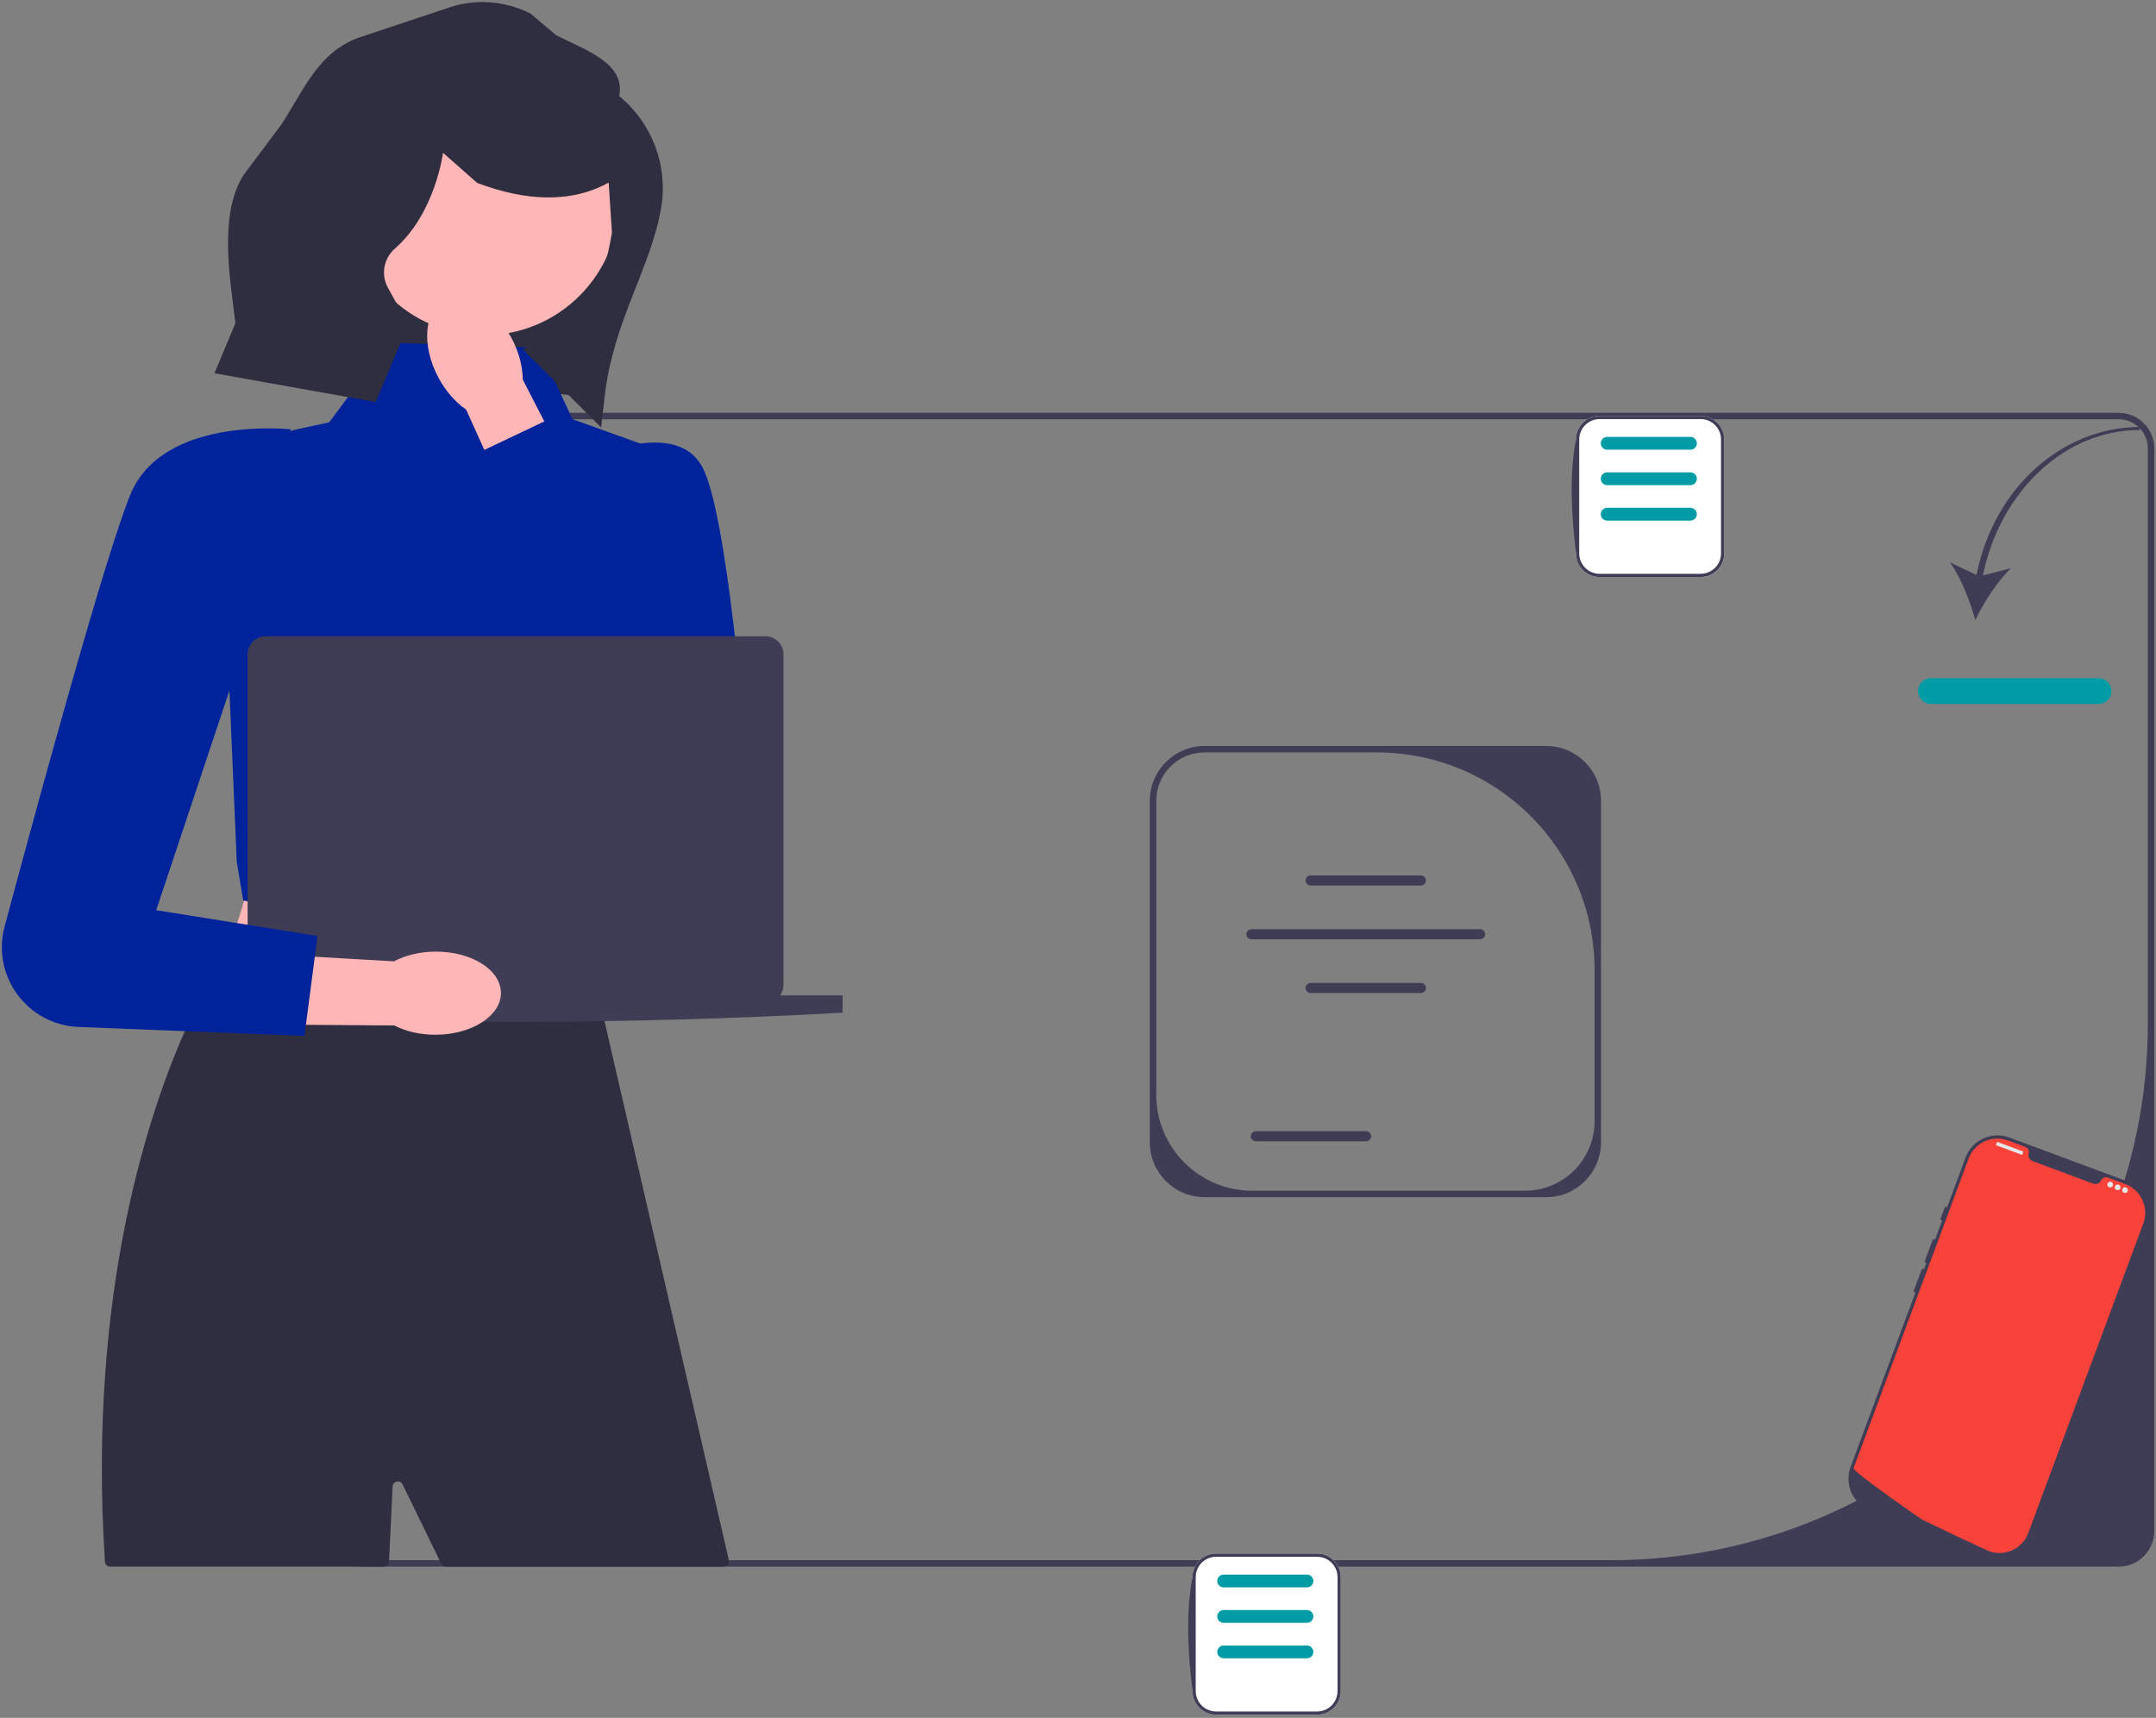 <svg width="669" height="533" viewBox="0 0 669 533" fill="none" xmlns="http://www.w3.org/2000/svg">
<rect x="0" y="0" width="669" height="533" fill="#808080" stroke="none"/>
<g clip-path="url(#clip0_10726_92475)">
<path d="M177.847 122.784L98.394 112.191L114.473 30.764L199.825 47.617L177.847 122.784Z" fill="#2F2E41"/>
<path d="M101.471 475.056V139.136C101.471 133.048 106.423 128.096 112.511 128.096H657.431C663.518 128.096 668.471 133.048 668.471 139.136V475.056C668.471 481.143 663.518 486.096 657.431 486.096H112.511C106.423 486.096 101.471 481.143 101.471 475.056ZM666.471 139.136C666.471 134.143 662.423 130.096 657.431 130.096H112.511C107.518 130.096 103.471 134.143 103.471 139.136V475.056C103.471 480.048 107.518 484.096 112.511 484.096H499.837C591.866 484.096 666.471 409.491 666.471 317.462V139.136Z" fill="#3F3D56"/>
<path d="M613.299 178.393L605.069 174.494C608.445 179.205 611.354 186.562 612.911 192.417C615.547 186.963 619.797 180.29 624.004 176.305L615.306 178.542C620.666 152.274 640.825 133.417 663.911 133.417L664.237 132.468C640.124 132.468 618.772 151.064 613.299 178.393Z" fill="#3F3D56"/>
<path d="M651.179 218.417H599.179C596.973 218.417 595.179 216.623 595.179 214.417C595.179 212.211 596.973 210.417 599.179 210.417H651.179C653.384 210.417 655.179 212.211 655.179 214.417C655.179 216.623 653.384 218.417 651.179 218.417Z" fill="#009CA6"/>
<path d="M496.788 248.46V354.46C496.788 363.834 489.162 371.46 479.788 371.46H373.788C364.414 371.46 356.788 363.834 356.788 354.46V248.46C356.788 239.086 364.414 231.46 373.788 231.46H479.788C489.162 231.46 496.788 239.086 496.788 248.46ZM473.212 369.46C485.128 369.46 494.788 359.8 494.788 347.884V301.019C494.788 263.707 464.541 233.46 427.229 233.46H373.788C365.504 233.46 358.788 240.176 358.788 248.46V339.671C358.788 356.123 372.125 369.46 388.577 369.46H473.212Z" fill="#3F3D56"/>
<path d="M440.899 274.752H406.678C405.815 274.752 405.113 274.05 405.113 273.187C405.113 272.325 405.815 271.623 406.678 271.623H440.899C441.761 271.623 442.463 272.325 442.463 273.187C442.463 274.05 441.761 274.752 440.899 274.752Z" fill="#3F3D56"/>
<path d="M440.899 308.115H406.678C405.815 308.115 405.113 307.413 405.113 306.551C405.113 305.688 405.815 304.986 406.678 304.986H440.899C441.761 304.986 442.463 305.688 442.463 306.551C442.463 307.413 441.761 308.115 440.899 308.115Z" fill="#3F3D56"/>
<path d="M423.899 354.115H389.678C388.815 354.115 388.113 353.413 388.113 352.551C388.113 351.688 388.815 350.986 389.678 350.986H423.899C424.761 350.986 425.463 351.688 425.463 352.551C425.463 353.413 424.761 354.115 423.899 354.115Z" fill="#3F3D56"/>
<path d="M459.262 291.445H388.315C387.452 291.445 386.75 290.743 386.75 289.88C386.75 289.017 387.452 288.315 388.315 288.315H459.262C460.124 288.315 460.826 289.017 460.826 289.88C460.826 290.743 460.124 291.445 459.262 291.445Z" fill="#3F3D56"/>
<path d="M184.192 303.261H66.917C76.747 281.327 82.79 260.437 73.343 243.821L184.192 237.395C178.652 259.826 177.975 281.84 184.192 303.261Z" fill="#FFB6B6"/>
<path d="M224.582 486.096H138.366C137.743 486.096 137.174 485.739 136.902 485.178L136.377 484.096L124.92 460.578C124.182 459.064 121.912 459.53 121.831 461.212L120.727 484.096L120.704 484.549C120.661 485.416 119.946 486.096 119.079 486.096H34.192C33.334 486.096 32.623 485.429 32.567 484.573C32.557 484.413 32.546 484.254 32.537 484.096C27.117 400.446 46.607 343.746 58.037 318.376L58.047 318.366C62.537 308.386 65.797 303.256 65.797 303.256L66.927 303.246H66.937L89.767 302.846H89.777L109.997 302.506L125.277 302.256L131.407 302.146H131.417L135.257 302.086L154.347 301.756L171.397 301.466L183.637 301.266H183.977L185.797 309.116V309.126L185.867 309.476V309.486L186.177 310.776L186.187 310.816L186.807 313.526V313.546L186.847 313.696V313.706L186.997 314.356L187.007 314.386L188.447 320.616L190.777 330.746L193.847 343.996L197.717 360.816L199.677 369.286L202.367 380.956L226.167 484.096C226.407 485.117 225.632 486.096 224.582 486.096Z" fill="#2F2E41"/>
<path d="M167.261 107.925L120.59 106.297L102.141 131.035L92.434 133.143C77.883 136.303 67.901 149.724 69.061 164.569L73.47 267.416L75.47 279.416L185.47 297.416L210.204 141.768L177.658 130.076L167.261 107.925Z" fill="#00239C"/>
<path d="M150.229 104.025C173.366 104.025 192.122 85.269 192.122 62.132C192.122 38.995 173.366 20.239 150.229 20.239C127.092 20.239 108.336 38.995 108.336 62.132C108.336 85.269 127.092 104.025 150.229 104.025Z" fill="#FFB6B6"/>
<path d="M616.757 482.207L580.438 468.709C574.991 466.685 572.206 460.606 574.231 455.159L609.911 359.149C611.936 353.701 618.014 350.917 623.462 352.941L659.78 366.438C665.228 368.463 668.012 374.541 665.988 379.989C652.336 418.795 637.443 462.398 630.307 475.999C628.283 481.446 622.204 484.231 616.757 482.207Z" fill="#3F3D56"/>
<path d="M657.042 405.614C656.811 405.528 656.554 405.646 656.468 405.877L651.498 419.25C651.413 419.481 651.53 419.738 651.761 419.824C651.991 419.909 652.248 419.792 652.334 419.561L657.304 406.187C657.39 405.957 657.272 405.7 657.042 405.614Z" fill="#3F3D56"/>
<path d="M665.048 379.64L629.368 475.648C627.606 480.39 622.474 482.897 617.696 481.463L617.694 481.463C617.623 481.441 617.553 481.42 617.481 481.395C617.355 481.356 617.231 481.312 617.106 481.266C617.106 481.266 616.658 481.061 615.842 480.686C615.017 480.308 613.817 479.755 612.322 479.06C611.874 478.853 611.401 478.632 610.903 478.399C609.91 477.935 608.82 477.425 607.653 476.873C607.187 476.654 606.706 476.426 606.215 476.193C603.702 475.005 600.893 473.663 597.937 472.227C597.437 471.987 596.933 471.742 596.426 471.494C596.294 471.429 574.755 456.627 575.171 455.507L610.851 359.499C612.686 354.561 618.175 352.046 623.113 353.881L628.45 355.865C629.303 356.182 629.741 357.101 629.498 357.979C629.484 358.037 629.469 358.096 629.459 358.156C629.296 359.069 629.858 359.955 630.727 360.278L649.487 367.25C650.356 367.573 651.361 367.269 651.833 366.472C651.864 366.419 651.892 366.365 651.919 366.311C652.308 365.487 653.241 365.078 654.093 365.395L659.43 367.378C664.368 369.213 666.883 374.702 665.048 379.64Z" fill="#F9423A"/>
<path d="M603.977 374.477C603.746 374.392 603.489 374.509 603.403 374.74L602.161 378.083C602.075 378.314 602.193 378.571 602.423 378.657C602.654 378.742 602.911 378.624 602.997 378.394L604.239 375.05C604.325 374.82 604.207 374.563 603.977 374.477Z" fill="#3F3D56"/>
<path d="M600.249 384.507C600.018 384.422 599.761 384.54 599.676 384.77L597.268 391.248C597.183 391.479 597.3 391.736 597.531 391.821C597.761 391.907 598.018 391.789 598.104 391.559L600.511 385.081C600.597 384.85 600.479 384.593 600.249 384.507Z" fill="#3F3D56"/>
<path d="M596.832 393.702C596.601 393.616 596.344 393.734 596.259 393.964L593.851 400.442C593.766 400.673 593.883 400.93 594.114 401.016C594.344 401.101 594.601 400.984 594.687 400.753L597.095 394.275C597.18 394.045 597.062 393.787 596.832 393.702Z" fill="#3F3D56"/>
<path d="M627.759 357.273L619.771 354.304C619.726 354.288 619.677 354.311 619.66 354.355L619.332 355.239C619.315 355.283 619.338 355.333 619.382 355.349L627.371 358.318C627.415 358.335 627.465 358.312 627.481 358.267L627.81 357.384C627.826 357.339 627.804 357.29 627.759 357.273Z" fill="#E6E6E6"/>
<path d="M654.792 368.449C655.285 368.449 655.684 368.05 655.684 367.558C655.684 367.065 655.285 366.666 654.792 366.666C654.3 366.666 653.9 367.065 653.9 367.558C653.9 368.05 654.3 368.449 654.792 368.449Z" fill="#E6E6E6"/>
<path d="M657.091 369.303C657.583 369.303 657.983 368.904 657.983 368.411C657.983 367.919 657.583 367.52 657.091 367.52C656.598 367.52 656.199 367.919 656.199 368.411C656.199 368.904 656.598 369.303 657.091 369.303Z" fill="#E6E6E6"/>
<path d="M659.39 370.158C659.882 370.158 660.281 369.758 660.281 369.266C660.281 368.773 659.882 368.374 659.39 368.374C658.897 368.374 658.498 368.773 658.498 369.266C658.498 369.758 658.897 370.158 659.39 370.158Z" fill="#E6E6E6"/>
<path d="M527.709 179.035H496.347C492.312 179.035 489.028 175.752 489.028 171.716V136.354C489.028 132.318 492.312 129.035 496.347 129.035H527.709C531.745 129.035 535.028 132.318 535.028 136.354V171.716C535.028 175.752 531.745 179.035 527.709 179.035Z" fill="white"/>
<path d="M527.709 179.035H496.347C492.312 179.035 489.028 175.752 489.028 171.716C487.451 158.695 487.017 146.568 489.028 136.354C489.028 132.318 492.312 129.035 496.347 129.035H527.709C531.745 129.035 535.028 132.318 535.028 136.354V171.716C535.028 175.752 531.745 179.035 527.709 179.035ZM496.347 130.035C492.863 130.035 490.028 132.87 490.028 136.354V171.716C490.028 175.201 492.863 178.035 496.347 178.035H527.709C531.194 178.035 534.028 175.201 534.028 171.716V136.354C534.028 132.87 531.194 130.035 527.709 130.035H496.347Z" fill="#3F3D56"/>
<path d="M524.54 150.535H498.699C497.603 150.535 496.711 149.643 496.711 148.547C496.711 147.451 497.603 146.56 498.699 146.56H524.54C525.636 146.56 526.528 147.451 526.528 148.547C526.528 149.643 525.636 150.535 524.54 150.535Z" fill="#009CA6"/>
<path d="M524.54 161.535H498.699C497.603 161.535 496.711 160.643 496.711 159.547C496.711 158.451 497.603 157.56 498.699 157.56H524.54C525.636 157.56 526.528 158.451 526.528 159.547C526.528 160.643 525.636 161.535 524.54 161.535Z" fill="#009CA6"/>
<path d="M524.54 139.535H498.699C497.603 139.535 496.711 138.643 496.711 137.547C496.711 136.451 497.603 135.56 498.699 135.56H524.54C525.636 135.56 526.528 136.451 526.528 137.547C526.528 138.643 525.636 139.535 524.54 139.535Z" fill="#009CA6"/>
<path d="M135.985 117.066C138.28 121.394 141.363 124.844 144.631 127.076L163.895 169.683L183.901 159.923L162.206 117.754C162.19 113.796 161.063 109.309 158.767 104.981C153.523 95.095 144.172 89.786 137.881 93.124C131.589 96.461 130.741 107.18 135.985 117.066Z" fill="#FFB6B6"/>
<path d="M179.362 143.922C179.362 143.922 208.703 128.546 217.807 144.691C225.574 158.465 231.187 227.392 232.667 247.33C232.927 250.83 232.014 254.306 230.071 257.228C224.317 265.883 211.913 266.708 205.063 258.892L145.607 141.825L173.809 128.422L180.707 145.127L179.362 143.922Z" fill="#00239C"/>
<path d="M242.092 308.843C242.736 307.93 243.116 306.818 243.116 305.616V203.022C243.116 199.926 240.606 197.416 237.51 197.416H82.43C79.334 197.416 76.825 199.926 76.825 203.022V305.616C76.825 306.818 77.204 307.93 77.849 308.843H58.48V314.221C125.82 317.988 193.48 317.988 261.461 314.221V308.843H242.092Z" fill="#3F3D56"/>
<path d="M408.709 532.035H377.347C373.312 532.035 370.028 528.752 370.028 524.716V489.354C370.028 485.318 373.312 482.035 377.347 482.035H408.709C412.745 482.035 416.028 485.318 416.028 489.354V524.716C416.028 528.752 412.745 532.035 408.709 532.035Z" fill="white"/>
<path d="M408.709 532.035H377.347C373.312 532.035 370.028 528.752 370.028 524.716C368.451 511.695 368.017 499.568 370.028 489.354C370.028 485.318 373.312 482.035 377.347 482.035H408.709C412.745 482.035 416.028 485.318 416.028 489.354V524.716C416.028 528.752 412.745 532.035 408.709 532.035ZM377.347 483.035C373.863 483.035 371.028 485.87 371.028 489.354V524.716C371.028 528.201 373.863 531.035 377.347 531.035H408.709C412.194 531.035 415.028 528.201 415.028 524.716V489.354C415.028 485.87 412.194 483.035 408.709 483.035H377.347Z" fill="#3F3D56"/>
<path d="M405.54 503.535H379.699C378.603 503.535 377.711 502.643 377.711 501.547C377.711 500.451 378.603 499.56 379.699 499.56H405.54C406.636 499.56 407.528 500.451 407.528 501.547C407.528 502.643 406.636 503.535 405.54 503.535Z" fill="#009CA6"/>
<path d="M405.54 514.535H379.699C378.603 514.535 377.711 513.643 377.711 512.547C377.711 511.451 378.603 510.56 379.699 510.56H405.54C406.636 510.56 407.528 511.451 407.528 512.547C407.528 513.643 406.636 514.535 405.54 514.535Z" fill="#009CA6"/>
<path d="M405.54 492.535H379.699C378.603 492.535 377.711 491.643 377.711 490.547C377.711 489.451 378.603 488.56 379.699 488.56H405.54C406.636 488.56 407.528 489.451 407.528 490.547C407.528 491.643 406.636 492.535 405.54 492.535Z" fill="#009CA6"/>
<path d="M135.111 295.27C130.213 295.296 125.726 296.426 122.232 298.286L75.551 295.585L74.916 317.835L122.338 318.179C125.851 320.002 130.349 321.085 135.248 321.059C146.438 321 155.48 315.179 155.442 308.057C155.404 300.936 146.302 295.211 135.111 295.27Z" fill="#FFB6B6"/>
<path d="M90.261 133.22C90.261 133.22 50.579 128.798 40.471 153.416C32.749 172.222 12.688 245.517 1.43 287.479C-2.686 302.821 8.504 318.012 24.375 318.64L94.471 321.416L98.525 290.407L48.471 282.416L76.471 198.416L90.261 133.22Z" fill="#00239C"/>
<path d="M192.132 29.79C194.147 19.588 181.783 15.626 172.524 10.892L164.663 4.243C156.422 0.03 146.785 -0.512 138.124 2.751L111.092 11.749C98.822 16.371 94.541 27.374 87.47 38.416L75.618 54.239C68.658 65.109 70.739 82.079 72.371 94.882L73.055 100.247L66.543 115.819L116.588 124.754L126.675 100.723L120.38 89.301C118.147 85.248 119.04 80.187 122.527 77.144C135.068 66.2 137.47 47.416 137.47 47.416L148.072 56.766C155.777 59.656 162.889 61.147 169.419 61.26C176.601 61.384 183.078 59.843 188.864 56.666L189.882 72.157C186.892 90.469 182.428 94.496 162.319 108.506L186.522 132.639L187.656 122.812C190.354 99.433 202.012 83.162 205.168 64.353C207.351 51.347 202.313 38.173 192.132 29.79Z" fill="#2F2E41"/>
</g>
<defs>
<clipPath id="clip0_10726_92475">
<rect width="667.898" height="531.394" fill="white" transform="translate(0.572 0.642)"/>
</clipPath>
</defs>
</svg>
